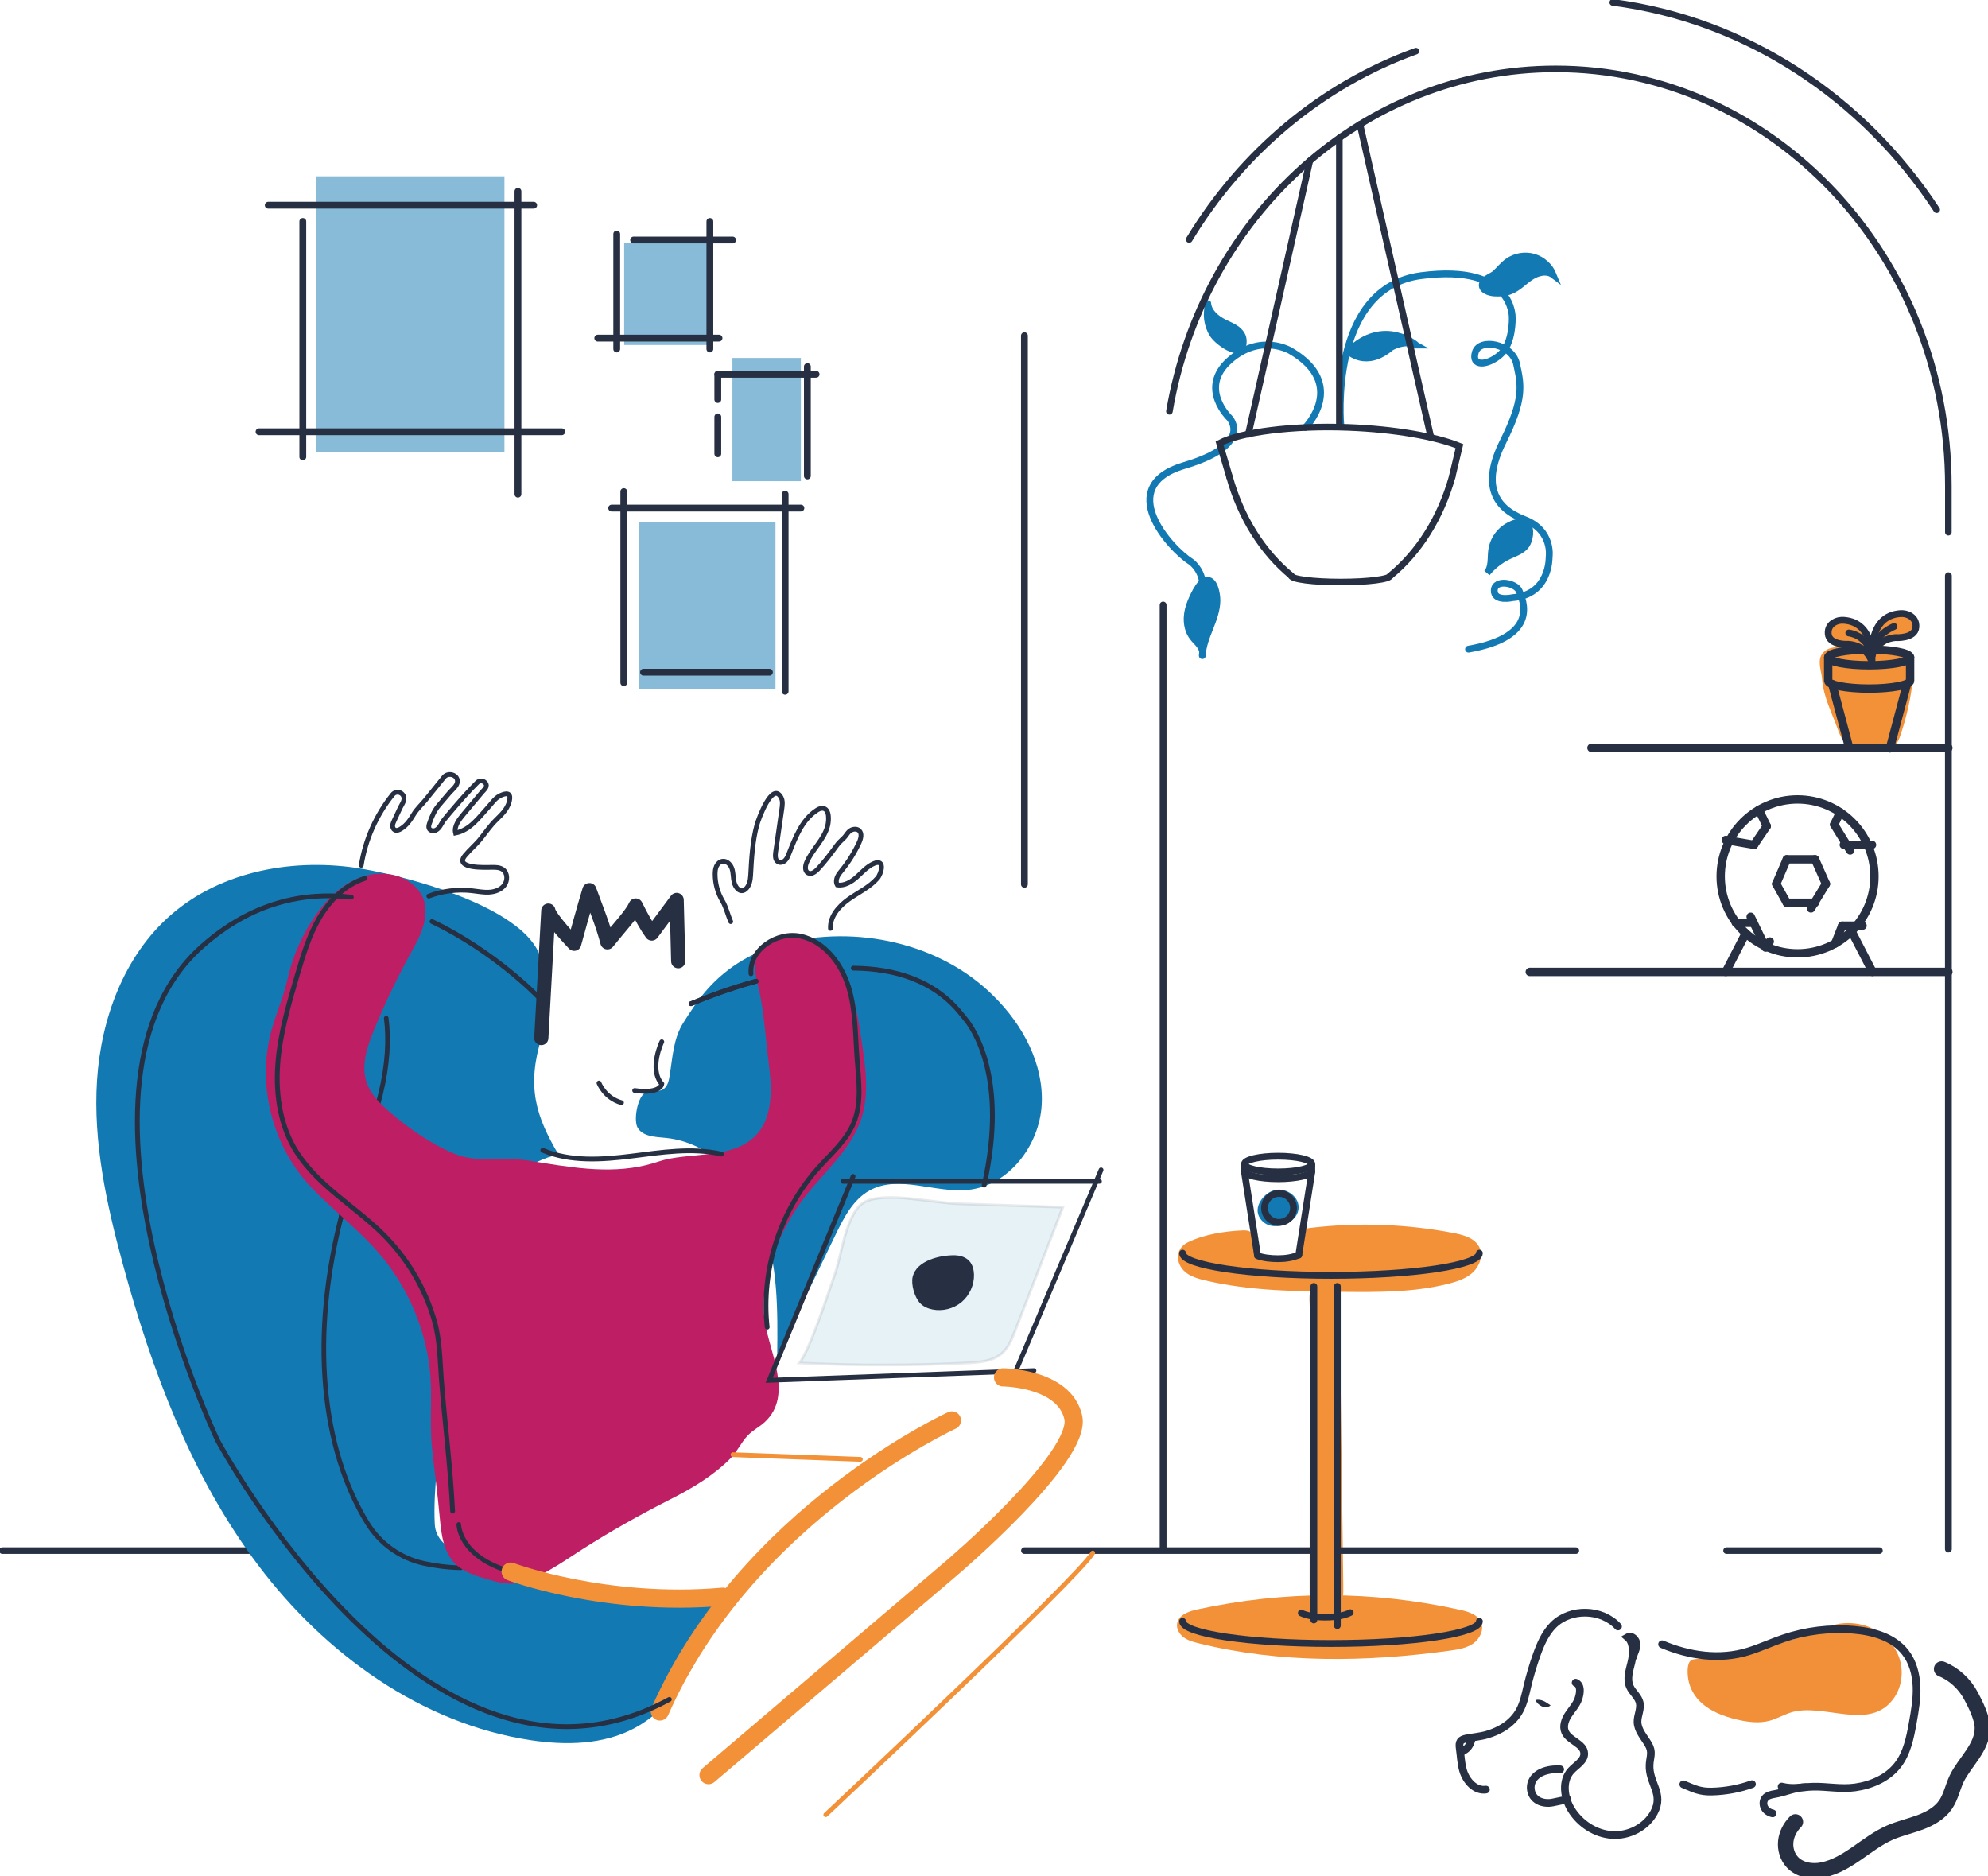 <svg width="516" height="487" viewBox="0 0 516 487" fill="none" xmlns="http://www.w3.org/2000/svg">
<g clip-path="url(#clip0_4756_1544)">
<path opacity="0.5" d="M130.931 45.759H82.113V117.303H130.931V45.759Z" fill="#1279B3"/>
<path opacity="0.5" d="M201.282 135.471H165.746V178.943H201.282V135.471Z" fill="#1279B3"/>
<path opacity="0.5" d="M207.868 92.908H190.104V124.883H207.868V92.908Z" fill="#1279B3"/>
<path opacity="0.5" d="M184.253 62.98H162.006V89.537H184.253V62.98Z" fill="#1279B3"/>
<path d="M322.469 319.336C323.262 319.3 324.15 319.322 324.717 319.883C325.569 320.727 325.139 322.162 325.423 323.327C325.7 324.485 326.711 325.344 327.818 325.774C328.924 326.203 330.139 326.254 331.325 326.305C332.599 326.363 333.894 326.414 335.11 326.028C336.325 325.65 337.453 324.74 337.73 323.494C338.05 322.074 337.315 320.298 338.377 319.307C338.85 318.863 339.549 318.761 340.197 318.681C352.569 317.217 365.173 317.676 377.407 320.043C379.969 320.538 382.858 321.375 383.986 323.735C385.005 325.875 384.073 328.548 382.356 330.179C380.638 331.81 378.295 332.589 376.002 333.172C367.109 335.436 357.816 335.371 348.646 335.291C336.682 335.189 324.601 335.072 312.942 332.349C311.341 331.978 309.718 331.541 308.336 330.652C305.083 328.57 304.704 324.172 308.336 322.417C312.557 320.378 317.84 319.548 322.483 319.336H322.469Z" fill="#F29138"/>
<path d="M486.882 163.061C487.996 161.474 489.713 160.382 491.554 159.792C493.781 159.078 499.618 161.095 496.416 164.212C495.237 165.355 492.864 164.765 491.401 165.545C489.837 166.375 488.556 168.377 486.729 168.603C483.804 168.96 485.412 165.071 484 163.455C483.112 162.443 481.81 161.875 480.507 161.554C478.833 161.146 474.801 160.608 474.489 163.163C474.277 164.875 476.519 166.564 477.909 167.015C479.386 167.496 483.433 168.122 484.83 167.409C486.227 166.695 486.038 164.256 486.868 163.076L486.882 163.061Z" fill="#F29138"/>
<path d="M339.92 413.781C339.92 416.09 340.182 418.857 342.234 419.913C344.156 420.903 346.623 419.6 347.656 417.699C348.697 415.799 348.69 413.527 348.661 411.364C348.442 395.184 348.224 379.011 348.006 362.831L347.714 341.022C347.685 338.837 347.598 336.478 346.259 334.745C345.189 333.368 342.526 332.56 341.012 333.74C339.396 334.992 339.964 337.767 339.964 339.543C339.964 345.529 339.957 351.507 339.949 357.493L339.927 393.698C339.927 400.39 339.92 407.082 339.913 413.781H339.92Z" fill="#F29138"/>
<path d="M310.745 417.721C308.525 418.201 305.869 419.163 305.519 421.413C305.308 422.789 306.131 424.158 307.252 424.973C308.372 425.789 309.748 426.16 311.101 426.495C332.352 431.76 354.657 431.389 376.345 428.403C378.441 428.112 380.617 427.77 382.356 426.568C384.095 425.359 385.245 423.029 384.43 421.078C383.578 419.053 381.155 418.296 379.008 417.823C356.193 412.784 333.545 412.798 310.745 417.721Z" fill="#F29138"/>
<path d="M476.912 189.028C477.407 190.39 477.931 191.788 478.95 192.815C480.784 194.672 483.68 194.825 486.286 194.868C488.28 194.897 490.514 194.839 491.897 193.405C492.603 192.677 492.974 191.686 493.301 190.725C494.91 185.999 495.994 181.091 496.525 176.118C496.751 173.991 496.795 171.603 495.383 169.994C494.029 168.457 491.78 168.159 489.743 168.02C485.791 167.744 481.817 167.693 477.858 167.853C476.17 167.918 474.292 168.122 473.186 169.397C471.491 171.348 472.786 174.122 472.946 176.336C473.266 180.749 475.428 184.914 476.927 189.021L476.912 189.028Z" fill="#F29138"/>
<path d="M485.871 171.821C485.871 171.821 486.809 161.59 478.593 160.986C477.683 160.92 476.752 161.103 475.98 161.59C475.173 162.093 474.401 162.981 474.525 164.503C474.772 167.547 479.787 167.219 479.787 167.219C479.787 167.219 484.393 167.299 485.871 171.829V171.821Z" stroke="#273043" stroke-width="1.77" stroke-linecap="round" stroke-linejoin="round"/>
<path d="M438.589 431.258C437.73 432.481 438.051 435.263 438.32 436.413C438.735 438.219 439.659 439.923 440.932 441.277C443.531 444.037 447.249 445.457 450.939 446.316C453.697 446.957 456.616 447.328 459.345 446.586C461.193 446.083 462.867 445.1 464.686 444.503C473.216 441.714 485.282 449.63 491.562 440.753C493.687 437.746 494.16 433.704 492.923 430.158C491.686 426.736 488.921 423.874 485.486 422.417C482.909 421.325 480.158 421.034 477.466 421.413C474.591 421.857 472.459 423.517 469.773 424.267C468.667 424.558 467.568 424.886 466.469 425.192C460.349 426.91 454.185 428.527 447.933 429.699C446.311 430.005 444.688 430.275 443.05 430.486C442.097 430.609 439.601 430.376 438.888 430.952C438.778 431.039 438.684 431.141 438.604 431.258H438.589Z" fill="#F19038"/>
<path d="M367.502 89.552C367.924 89.792 359.184 82.153 350.051 91.219C350.051 91.219 354.614 95.675 361.069 90.12C361.069 90.12 364.788 88.001 367.51 89.552H367.502Z" fill="#1279B3" stroke="#1279B3" stroke-width="1.77" stroke-miterlimit="10" stroke-linecap="round"/>
<path d="M388.213 70.918C389.246 69.927 390.149 68.784 391.313 67.939C393.22 66.549 395.781 66.097 398.045 66.745C400.315 67.393 402.244 69.133 403.132 71.325C401.458 70.058 399.005 70.714 397.266 71.886C395.527 73.058 394.064 74.682 392.121 75.476C390.789 76.022 389.312 76.131 387.871 76.037C386.583 75.957 384.261 75.279 384.814 73.503C385.142 72.439 387.412 71.689 388.22 70.918H388.213Z" fill="#1279B3" stroke="#1279B3" stroke-width="1.77" stroke-miterlimit="10" stroke-linecap="round"/>
<path d="M390.74 136.993C388.818 138.332 387.494 140.495 387.181 142.811C386.905 144.842 387.29 147.165 385.951 148.716C387.494 146.838 389.459 145.301 391.657 144.267C393.28 143.502 395.135 142.92 396.162 141.442C397.02 140.204 397.595 137.218 396.314 136.017C394.903 134.692 392.035 136.097 390.74 136.993Z" fill="#1279B3" stroke="#1279B3" stroke-width="1.77" stroke-miterlimit="10" stroke-linecap="round"/>
<path d="M322.847 88.146C322.76 86.981 321.967 85.969 321.028 85.277C320.082 84.593 318.983 84.163 317.928 83.646C315.876 82.634 313.809 80.966 313.641 78.68C312.753 81.389 313.146 84.484 314.682 86.879C316.159 89.18 323.291 94.125 322.847 88.139V88.146Z" fill="#1279B3" stroke="#1279B3" stroke-width="1.42" stroke-linecap="round" stroke-linejoin="round"/>
<path d="M308.793 157.025C307.803 159.763 307.825 163.047 309.579 165.37C310.147 166.12 310.875 166.746 311.428 167.511C311.981 168.275 312.352 169.266 312.068 170.161C312.17 167.685 313.109 165.333 314.019 163.025C314.928 160.724 315.838 158.35 315.867 155.867C315.882 154.265 315.241 150.114 312.978 150.646C311.195 151.061 309.346 155.474 308.793 157.01V157.025Z" fill="#1279B3" stroke="#1279B3" stroke-width="1.77" stroke-linecap="round" stroke-linejoin="round"/>
<path d="M330.983 308.865C329.447 309.222 328.108 310.256 327.249 311.581C326.769 312.331 326.427 313.198 326.412 314.086C326.398 315.666 327.475 317.137 328.901 317.807C331.754 319.14 336.433 317.37 337.008 314.013C337.569 310.729 333.93 308.181 330.975 308.858L330.983 308.865Z" fill="#1279B3"/>
<path d="M505.717 149.423V402.05" stroke="#273043" stroke-width="1.77" stroke-miterlimit="10" stroke-linecap="round"/>
<path d="M301.895 157.025V233.316V402.05" stroke="#273043" stroke-width="1.77" stroke-miterlimit="10" stroke-linecap="round"/>
<path d="M448.137 402.444H487.821" stroke="#273043" stroke-width="1.71" stroke-miterlimit="10" stroke-linecap="round"/>
<path d="M347.16 402.444H409.012" stroke="#273043" stroke-width="1.71" stroke-miterlimit="10" stroke-linecap="round"/>
<path d="M265.893 402.444H340.604" stroke="#273043" stroke-width="1.71" stroke-miterlimit="10" stroke-linecap="round"/>
<path d="M0.625 402.444H64.58" stroke="#273043" stroke-width="1.71" stroke-miterlimit="10" stroke-linecap="round"/>
<path d="M505.716 252.249H397.062" stroke="#273043" stroke-width="2.17" stroke-miterlimit="10" stroke-linecap="round"/>
<path d="M505.715 194.097H413.072" stroke="#273043" stroke-width="2.17" stroke-miterlimit="10" stroke-linecap="round"/>
<path d="M466.57 247.421C477.591 247.421 486.525 238.482 486.525 227.454C486.525 216.427 477.591 207.488 466.57 207.488C455.549 207.488 446.615 216.427 446.615 227.454C446.615 238.482 455.549 247.421 466.57 247.421Z" stroke="#273043" stroke-width="2.17" stroke-miterlimit="10" stroke-linecap="round"/>
<path d="M265.893 229.508V87.127" stroke="#273043" stroke-width="1.77" stroke-miterlimit="10" stroke-linecap="round"/>
<path d="M78.596 118.592V57.475" stroke="#273043" stroke-width="1.77" stroke-miterlimit="10" stroke-linecap="round"/>
<path d="M134.438 128.262V49.654" stroke="#273043" stroke-width="1.77" stroke-miterlimit="10" stroke-linecap="round"/>
<path d="M69.623 53.259H138.52" stroke="#273043" stroke-width="1.77" stroke-miterlimit="10" stroke-linecap="round"/>
<path d="M67.236 112.06H145.797" stroke="#273043" stroke-width="1.77" stroke-miterlimit="10" stroke-linecap="round"/>
<path d="M160.076 90.578V60.73" stroke="#273043" stroke-width="1.77" stroke-miterlimit="10" stroke-linecap="round"/>
<path d="M184.252 90.578V57.475" stroke="#273043" stroke-width="1.77" stroke-miterlimit="10" stroke-linecap="round"/>
<path d="M164.457 62.289H190.154" stroke="#273043" stroke-width="1.77" stroke-miterlimit="10" stroke-linecap="round"/>
<path d="M155.156 87.753H186.624" stroke="#273043" stroke-width="1.77" stroke-miterlimit="10" stroke-linecap="round"/>
<path d="M161.91 177.174V127.592" stroke="#273043" stroke-width="1.77" stroke-miterlimit="10" stroke-linecap="round"/>
<path d="M203.785 179.424V128.262" stroke="#273043" stroke-width="1.77" stroke-miterlimit="10" stroke-linecap="round"/>
<path d="M158.76 131.866H207.876" stroke="#273043" stroke-width="1.77" stroke-miterlimit="10" stroke-linecap="round"/>
<path d="M167.033 174.465H199.709" stroke="#273043" stroke-width="1.77" stroke-miterlimit="10" stroke-linecap="round"/>
<path d="M186.312 103.693V97.139" stroke="#273043" stroke-width="1.77" stroke-miterlimit="10" stroke-linecap="round"/>
<path d="M209.557 123.529V95.144" stroke="#273043" stroke-width="1.77" stroke-miterlimit="10" stroke-linecap="round"/>
<path d="M186.312 97.139H211.82" stroke="#273043" stroke-width="1.77" stroke-miterlimit="10" stroke-linecap="round"/>
<path d="M308.662 62.157C322.344 39.526 343.056 22.078 367.516 13.275" stroke="#273043" stroke-width="1.71" stroke-miterlimit="10" stroke-linecap="round"/>
<path d="M418.604 0.626C453.405 5.148 483.643 25.421 502.681 54.439" stroke="#273043" stroke-width="1.71" stroke-miterlimit="10" stroke-linecap="round"/>
<path d="M303.531 106.751C312.148 56.208 353.768 17.877 403.801 17.877C460.086 17.877 505.709 66.374 505.709 126.194V138.128" stroke="#273043" stroke-width="1.71" stroke-miterlimit="10" stroke-linecap="round"/>
<path d="M485.15 172.673C491.022 172.673 495.782 171.757 495.782 170.627C495.782 169.497 491.022 168.581 485.15 168.581C479.278 168.581 474.518 169.497 474.518 170.627C474.518 171.757 479.278 172.673 485.15 172.673Z" stroke="#273043" stroke-width="2.17" stroke-miterlimit="10" stroke-linecap="round"/>
<path d="M474.518 170.627V176.671C474.518 177.8 479.277 178.717 485.15 178.717C491.023 178.717 495.782 177.8 495.782 176.671V170.627" stroke="#273043" stroke-width="2.17" stroke-miterlimit="10" stroke-linecap="round"/>
<path d="M475.572 177.567L479.975 194.097" stroke="#273043" stroke-width="2.17" stroke-miterlimit="10" stroke-linecap="round"/>
<path d="M494.937 177.698L490.527 194.228" stroke="#273043" stroke-width="2.17" stroke-miterlimit="10" stroke-linecap="round"/>
<path d="M463.768 223.02H471.096" stroke="#273043" stroke-width="2.17" stroke-miterlimit="10" stroke-linecap="round"/>
<path d="M463.768 234.3H471.096" stroke="#273043" stroke-width="2.17" stroke-miterlimit="10" stroke-linecap="round"/>
<path d="M471.096 223.02L473.934 229.399" stroke="#273043" stroke-width="2.17" stroke-miterlimit="10" stroke-linecap="round"/>
<path d="M473.935 229.399L470.049 235.77" stroke="#273043" stroke-width="2.17" stroke-miterlimit="10" stroke-linecap="round"/>
<path d="M463.768 223.02L461.031 229.399" stroke="#273043" stroke-width="2.17" stroke-miterlimit="10" stroke-linecap="round"/>
<path d="M461.031 229.399L463.768 234.3" stroke="#273043" stroke-width="2.17" stroke-miterlimit="10" stroke-linecap="round"/>
<path d="M450.531 239.506H454.963" stroke="#273043" stroke-width="2.17" stroke-miterlimit="10" stroke-linecap="round"/>
<path d="M454.395 237.926L457.888 245.142" stroke="#273043" stroke-width="2.17" stroke-miterlimit="10" stroke-linecap="round"/>
<path d="M459.357 244.355L458.266 245.936" stroke="#273043" stroke-width="2.17" stroke-miterlimit="10" stroke-linecap="round"/>
<path d="M478.148 240.249H483.439" stroke="#273043" stroke-width="2.17" stroke-miterlimit="10" stroke-linecap="round"/>
<path d="M478.15 240.249L476.33 244.88" stroke="#273043" stroke-width="2.17" stroke-miterlimit="10" stroke-linecap="round"/>
<path d="M447.939 218.003L455.268 219.27" stroke="#273043" stroke-width="2.17" stroke-miterlimit="10" stroke-linecap="round"/>
<path d="M456.535 210.189L458.573 214.42" stroke="#273043" stroke-width="2.17" stroke-miterlimit="10" stroke-linecap="round"/>
<path d="M458.572 214.42L455.268 219.27" stroke="#273043" stroke-width="2.17" stroke-miterlimit="10" stroke-linecap="round"/>
<path d="M478.57 219.27H485.899" stroke="#273043" stroke-width="2.17" stroke-miterlimit="10" stroke-linecap="round"/>
<path d="M477.617 210.823L476.074 214.012" stroke="#273043" stroke-width="2.17" stroke-miterlimit="10" stroke-linecap="round"/>
<path d="M476.074 214.012L480.222 220.733" stroke="#273043" stroke-width="2.17" stroke-miterlimit="10" stroke-linecap="round"/>
<path d="M453.121 242.208L447.939 252.249" stroke="#273043" stroke-width="2.17" stroke-miterlimit="10" stroke-linecap="round"/>
<path d="M480.848 242.208L486.029 252.249" stroke="#273043" stroke-width="2.17" stroke-miterlimit="10" stroke-linecap="round"/>
<path d="M485.935 170.088C485.935 170.088 484.996 159.858 493.212 159.253C494.122 159.188 495.054 159.37 495.825 159.858C496.633 160.36 497.404 161.248 497.281 162.77C497.033 165.814 492.019 165.486 492.019 165.486C492.019 165.486 487.412 165.566 485.935 170.096V170.088Z" stroke="#273043" stroke-width="1.77" stroke-linecap="round" stroke-linejoin="round"/>
<path d="M491.604 162.603C491.604 162.603 486.35 164.664 486.35 169.091" stroke="#273043" stroke-width="1.77" stroke-linecap="round" stroke-linejoin="round"/>
<path d="M479.873 164.285C479.873 164.285 484.502 164.671 485.942 170.096" stroke="#273043" stroke-width="1.77" stroke-linecap="round" stroke-linejoin="round"/>
<path d="M331.746 304.168C336.573 304.168 340.486 303.252 340.486 302.122C340.486 300.992 336.573 300.076 331.746 300.076C326.919 300.076 323.006 300.992 323.006 302.122C323.006 303.252 326.919 304.168 331.746 304.168Z" stroke="#273043" stroke-width="1.77" stroke-miterlimit="10" stroke-linecap="round"/>
<path d="M323.006 302.421V303.884C323.006 305.013 326.921 305.93 331.746 305.93C336.571 305.93 340.486 305.013 340.486 303.884V302.421" stroke="#273043" stroke-width="1.77" stroke-miterlimit="10" stroke-linecap="round"/>
<path d="M326.383 325.919C327.831 326.451 329.723 326.691 331.739 326.691C333.755 326.691 335.465 326.385 337.095 325.73" stroke="#273043" stroke-width="1.77" stroke-miterlimit="10" stroke-linecap="round"/>
<path d="M323.006 304.176L326.383 325.73" stroke="#273043" stroke-width="1.77" stroke-miterlimit="10" stroke-linecap="round"/>
<path d="M340.486 304.176L337.102 325.73" stroke="#273043" stroke-width="1.77" stroke-miterlimit="10" stroke-linecap="round"/>
<path d="M331.979 317.268C334.057 317.268 335.742 315.583 335.742 313.504C335.742 311.425 334.057 309.739 331.979 309.739C329.901 309.739 328.217 311.425 328.217 313.504C328.217 315.583 329.901 317.268 331.979 317.268Z" stroke="#273043" stroke-width="1.77" stroke-miterlimit="10" stroke-linecap="round"/>
<path d="M383.983 325.249C383.983 328.424 366.736 331.002 345.463 331.002C324.191 331.002 306.943 328.424 306.943 325.249" stroke="#273043" stroke-width="1.77" stroke-miterlimit="10" stroke-linecap="round"/>
<path d="M383.983 420.801C383.983 423.976 366.736 426.554 345.463 426.554C324.191 426.554 306.943 423.976 306.943 420.801" stroke="#273043" stroke-width="1.77" stroke-miterlimit="10" stroke-linecap="round"/>
<path d="M341.018 333.878V420.452" stroke="#273043" stroke-width="1.77" stroke-miterlimit="10" stroke-linecap="round"/>
<path d="M347.117 333.878V421.908" stroke="#273043" stroke-width="1.77" stroke-miterlimit="10" stroke-linecap="round"/>
<path d="M350.472 418.537C349.148 419.25 346.746 419.724 344.002 419.724C341.259 419.724 339.097 419.294 337.736 418.639" stroke="#273043" stroke-width="1.71" stroke-miterlimit="10" stroke-linecap="round"/>
<path d="M431.404 426.75C438.434 429.721 446.301 430.901 453.71 428.629C456.81 427.675 459.765 426.299 462.836 425.25C468.716 423.241 475.019 422.469 481.212 423C486.19 423.43 491.459 424.915 494.537 428.855C496.48 431.345 497.324 434.556 497.448 437.71C497.572 440.87 497.033 444.008 496.473 447.118C495.781 450.984 494.981 455.011 492.572 458.113C489.959 461.485 485.738 463.312 481.51 463.902C477.762 464.426 474.196 463.611 470.485 463.72C467.617 463.808 465.398 464.419 462.428 463.676" stroke="#273043" stroke-width="2" stroke-miterlimit="10" stroke-linecap="round"/>
<path d="M419.965 422.141C415.758 417.524 407.637 417.328 403.205 421.733C401.087 423.845 399.864 426.677 398.86 429.488C397.914 432.139 397.113 434.833 396.458 437.571C395.934 439.777 395.49 442.042 394.399 444.023C392.63 447.234 389.377 449.215 385.935 450.22C384.181 450.729 382.384 450.853 380.615 451.195C379.05 451.501 378.636 452.113 378.876 453.715C379.16 455.637 379.203 457.596 379.742 459.482C380.513 462.198 382.886 464.892 385.68 464.47" stroke="#273043" stroke-width="2" stroke-miterlimit="10" stroke-linecap="round"/>
<path d="M404.966 459.213C404.159 459.176 403.365 459.184 402.565 459.3C401.007 459.526 399.399 460.094 398.322 461.295C397.602 462.096 397.23 463.203 397.325 464.281C397.58 467.267 400.491 468.344 403.052 467.813L406.859 467.019" stroke="#273043" stroke-width="2" stroke-miterlimit="10" stroke-linecap="round"/>
<path d="M436.914 463.101C439.672 464.23 441.135 465.067 444.315 464.987C447.86 464.9 451.396 464.252 454.737 463.057" stroke="#273043" stroke-width="2" stroke-miterlimit="10" stroke-linecap="round"/>
<path d="M398.525 441.219C400.105 440.884 401.233 441.758 402.47 442.61C401.167 443.797 399.122 442.647 398.525 441.219Z" fill="#273043"/>
<path d="M379.377 454.647C380.862 453.882 381.356 453.307 381.88 451.72" stroke="#273043" stroke-width="2" stroke-miterlimit="10" stroke-linecap="round"/>
<path d="M468.703 463.829C466.338 463.815 462.983 465.249 460.64 465.621C459.73 465.766 458.74 465.985 458.158 466.706C457.605 467.39 457.583 468.417 458.005 469.189C458.427 469.96 459.242 470.47 460.101 470.645" stroke="#273043" stroke-width="2" stroke-miterlimit="10" stroke-linecap="round"/>
<path d="M503.955 433.173C507.23 434.498 509.945 437.061 511.597 440.171C512.797 442.428 514.478 445.785 514.537 448.377C514.66 453.475 509.945 457.348 507.9 461.586C506.837 463.793 506.386 466.305 505.01 468.337C503.46 470.623 500.913 472.029 498.33 472.99C495.746 473.951 493.024 474.548 490.499 475.655C484.459 478.313 479.684 483.971 473.076 485.325C470.318 485.893 467.16 485.383 465.231 483.323C463.907 481.91 463.303 479.886 463.499 477.963C463.696 476.041 464.642 474.22 466.01 472.851" stroke="#273043" stroke-width="4" stroke-miterlimit="10" stroke-linecap="round"/>
<path d="M423.821 430.151C424.127 429.008 424.796 427.937 424.775 426.757C424.753 425.578 423.508 424.325 422.482 424.922C424.127 426.299 423.952 429.379 423.435 431.462C422.926 433.544 422.184 435.794 423.05 437.753C423.712 439.246 425.226 440.309 425.59 441.904C425.975 443.564 424.986 445.239 425.029 446.943C425.088 449.098 426.725 450.817 427.817 452.673C429.054 454.763 428.275 455.936 428.166 457.982C427.911 462.868 431.965 465.468 429.316 470.419C427.263 474.249 422.78 476.529 418.45 476.252C414.113 475.975 410.081 473.317 407.811 469.611C405.933 466.545 405.358 462.22 407.774 459.562C409.084 458.127 411.26 457.028 411.195 455.091C411.115 452.52 407.287 451.843 406.246 449.499C405.598 448.028 406.231 446.309 407.119 444.977C408.007 443.637 409.157 442.442 409.674 440.921C410.19 439.399 410.452 437.338 408.968 436.719" stroke="#273043" stroke-width="2" stroke-miterlimit="10" stroke-linecap="round"/>
<path d="M348.02 110.487C348.02 110.487 344.643 74.682 368.892 71.537C393.148 68.383 392.515 82.503 392.515 82.503C392.515 82.503 392.769 89.188 389.363 92.086C385.958 94.984 381.802 95.159 382.937 91.416C384.073 87.673 392.515 89.188 393.643 94.481C394.771 99.775 395.782 103.307 390.113 114.652C384.444 125.997 388.097 131.925 395.658 134.823C403.22 137.721 402.085 144.653 402.085 144.653C402.085 144.653 402.339 154.36 392.638 155.117C392.638 155.117 387.726 156.253 387.85 153.224C387.973 150.202 393.57 151.28 394.363 153.45C395.156 155.62 399.945 165.195 381.169 168.479" stroke="#1279B3" stroke-width="1.77" stroke-miterlimit="10" stroke-linecap="round"/>
<path d="M338.848 110.946C338.848 110.946 349.83 99.768 335.02 91.074C335.02 91.074 327.248 86.304 319.126 93.542C311.004 100.78 319.126 108.47 319.126 108.47C319.126 108.47 325.618 115.402 307.351 120.827C289.084 126.245 303.698 142.381 309.112 145.789C309.112 145.789 311.63 147.522 312.132 151.068" stroke="#1279B3" stroke-width="1.77" stroke-miterlimit="10" stroke-linecap="round"/>
<path d="M339.969 41.754L324.01 112.73" stroke="#273043" stroke-width="1.71" stroke-miterlimit="10" stroke-linecap="round"/>
<path d="M347.641 35.797V110.487" stroke="#273043" stroke-width="1.71" stroke-miterlimit="10" stroke-linecap="round"/>
<path d="M352.99 32.28L371.41 113.553" stroke="#273043" stroke-width="1.71" stroke-miterlimit="10" stroke-linecap="round"/>
<path d="M376.91 123.776L378.81 115.788C372.609 113.283 362.028 111.39 349.961 110.931C335.479 110.378 321.965 112.162 316.543 115.023L319.127 123.776" stroke="#273043" stroke-width="1.71" stroke-miterlimit="10" stroke-linecap="round"/>
<path d="M335.167 149.423C327.787 143.386 322.089 134.386 319.127 123.776" stroke="#273043" stroke-width="1.71" stroke-miterlimit="10" stroke-linecap="round"/>
<path d="M360.871 149.423C368.251 143.386 373.949 134.386 376.911 123.776" stroke="#273043" stroke-width="1.71" stroke-miterlimit="10" stroke-linecap="round"/>
<path d="M360.806 149.423C360.806 150.326 355.064 151.061 347.983 151.061C340.902 151.061 335.16 150.326 335.16 149.423" stroke="#273043" stroke-width="1.71" stroke-miterlimit="10" stroke-linecap="round"/>
<path d="M186.312 108.2V117.783" stroke="#273043" stroke-width="1.77" stroke-miterlimit="10" stroke-linecap="round"/>
<path d="M94.196 225.526C76.755 222.528 57.579 225.864 44.276 237.529C32.192 248.12 26.202 264.393 25.18 280.423C24.159 296.453 27.621 312.424 31.84 327.933C39.395 355.701 49.693 383.211 66.994 406.209C84.296 429.207 109.366 447.413 137.833 451.661C146.858 453.006 156.501 452.852 164.564 448.589C176.581 442.238 182.395 428.531 187.32 415.86C186.393 418.241 162.095 414.522 159.258 414.096C149.666 412.64 140.207 410.332 131.034 407.187C124.676 405.011 113.247 403.174 112.85 395.618C112.343 385.945 114.342 375.744 114.298 365.968C114.276 360.272 114.078 354.583 113.703 348.902C113.394 344.213 111.807 338.325 112.997 333.864C116.775 319.693 130.259 303.158 144.929 299.6C139.178 289.81 136.537 282.118 140.633 269.089C140.236 262.496 142.691 251.898 139.178 245.988C132.452 234.684 106.14 227.584 94.204 225.534L94.196 225.526Z" fill="#1279B3"/>
<path d="M139.605 258.638C139.605 258.638 128.353 246.915 112.139 239.175" stroke="#272F42" stroke-width="1.238" stroke-miterlimit="10" stroke-linecap="round"/>
<path d="M88.978 314.167C80.246 347.035 83.583 376.214 95.372 395.354C98.643 400.66 103.942 404.438 110.028 405.768C112.74 406.364 115.967 406.827 119.597 406.908" stroke="#272F42" stroke-width="1.196" stroke-miterlimit="10" stroke-linecap="round"/>
<path d="M100.253 264.261C100.944 269.7 100.657 276.234 98.761 284.047C96.144 294.829 90.603 305.229 88.478 316.115" stroke="#272F42" stroke-width="1.196" stroke-miterlimit="10" stroke-linecap="round"/>
<path d="M257.914 258.529C265.455 265.96 270.96 276.139 270.379 286.716C269.798 297.292 261.846 307.714 251.313 308.824C242.707 309.728 233.336 304.804 225.743 308.957C221.407 311.331 219.003 316.057 216.857 320.503C211.815 330.947 206.773 341.392 201.731 351.836C201.871 340.15 201.959 328.14 197.85 317.196C193.734 306.252 184.407 296.454 172.772 295.33C170.126 295.073 166.951 295.014 165.54 292.757C164.364 290.883 165.43 284.893 167.355 283.695C168.054 283.261 168.921 283.225 169.744 283.202C170.567 283.18 171.435 283.144 172.133 282.717C173.272 282.012 173.596 280.527 173.809 279.204C174.595 274.375 174.757 269.524 177.403 265.372C179.351 262.307 181.328 259.293 183.768 256.574C189.016 250.738 195.763 246.828 203.341 244.873C222.105 240.022 243.993 244.615 257.914 258.529Z" fill="#1279B3"/>
<path opacity="0.1" d="M229.838 310.835C231.845 310.753 234.076 310.883 236.334 311.099C238.592 311.316 240.866 311.617 242.964 311.879C245.056 312.14 246.98 312.362 248.518 312.414H248.519L275.875 313.324C273.843 318.584 271.809 323.844 269.775 329.104C267.683 334.517 265.59 339.931 263.499 345.344C262.649 347.548 261.77 349.735 260.088 351.22H260.087C257.76 353.28 254.375 353.579 251.107 353.742C236.576 354.46 222.009 354.46 207.476 353.746C207.577 353.625 207.68 353.49 207.782 353.343C208.2 352.742 208.662 351.894 209.146 350.886C210.117 348.868 211.203 346.157 212.245 343.377C213.805 339.212 215.279 334.848 216.108 332.396L216.703 330.661C217.181 329.328 217.6 327.614 218.041 325.777C218.483 323.933 218.949 321.955 219.521 320.066C220.094 318.177 220.769 316.394 221.622 314.939C222.423 313.574 223.366 312.523 224.506 311.929L224.736 311.817C226.067 311.209 227.826 310.916 229.838 310.835Z" fill="#0E79B2" stroke="#273043" stroke-width="0.699"/>
<path d="M236.887 331.38C236.424 333.387 237.387 336.731 238.82 338.238C239.658 339.113 240.819 339.62 242.01 339.862C244.656 340.399 247.529 339.671 249.595 337.937C251.66 336.202 252.88 333.497 252.807 330.8C252.77 329.55 252.447 328.257 251.616 327.323C250.697 326.294 249.264 325.839 247.89 325.802C244.134 325.706 237.886 327.103 236.894 331.388L236.887 331.38Z" fill="#273043"/>
<path d="M167.777 302.379C168.799 302.129 169.821 301.835 170.835 301.497C178.685 298.843 189.739 301.1 196.023 294.845C200.845 290.045 200.33 282.24 199.478 275.493C198.765 269.848 198.39 264.034 197.339 258.448C196.523 254.097 194.347 249.599 198.155 245.909C206.556 237.766 216.647 246.835 219.984 254.795C222.078 259.793 222.894 265.21 223.696 270.568C224.666 277.066 225.621 283.827 223.637 290.09C221.005 298.373 213.788 304.194 208.533 311.125C202.256 319.408 197.067 331.984 198.463 342.612C199.522 350.667 206.063 362.03 198.551 369.035C197.015 370.468 195.428 371.115 193.98 372.68C192.333 374.459 191.334 376.76 189.607 378.509C185.182 382.985 179.647 386.27 174.069 389.1C166.109 393.143 158.715 397.288 151.203 402.065C146.367 405.145 139.098 410.496 133.38 410.988C130.969 411.194 128.588 410.496 126.265 409.805C123.34 408.93 120.282 407.989 118.121 405.829C115.086 402.8 114.535 398.155 114.145 393.885C113.594 387.799 112.756 381.714 112.124 375.701C111.396 368.704 112.366 361.619 111.455 354.592C110.22 345.067 106.45 335.894 100.709 328.191C94.888 320.371 87.112 314.932 80.527 307.876C71.192 297.88 67.091 283.254 69.869 269.87C71.001 264.402 73.419 259.543 74.625 254.141C75.948 248.202 78.439 242.528 81.93 237.545C84.694 233.598 88.185 230.004 92.603 228.086C97.02 226.167 102.466 226.175 106.384 228.968C112.624 233.414 110.624 240.11 107.545 245.652C103.627 252.715 100.055 259.948 97.02 267.437C95.278 271.729 93.683 276.5 95.146 280.895C96.175 284.004 98.6 286.429 101.077 288.561C106.126 292.905 112.006 297.013 118.202 299.542C123.928 301.879 130.954 300.225 137.158 301.217C147.425 302.864 157.708 304.826 167.755 302.393L167.777 302.379Z" fill="#BE1E64"/>
<path d="M179.359 260.506C183.711 258.691 189.62 256.471 196.249 254.67" stroke="#272F42" stroke-width="1.238" stroke-miterlimit="10" stroke-linecap="round"/>
<path d="M218.777 306.596H285.367" stroke="#273043" stroke-width="1.238" stroke-miterlimit="10" stroke-linecap="round"/>
<path d="M262.965 357.48L285.786 303.642" stroke="#273043" stroke-width="1.238" stroke-miterlimit="10" stroke-linecap="round"/>
<path d="M221.424 305.326L199.646 358.245L268.368 355.731" stroke="#273043" stroke-width="1.238" stroke-miterlimit="10" stroke-linecap="round"/>
<path d="M245.355 338.371C248.293 338.371 250.676 335.988 250.676 333.049C250.676 330.11 248.293 327.728 245.355 327.728C242.416 327.728 240.033 330.11 240.033 333.049C240.033 335.988 242.416 338.371 245.355 338.371Z" stroke="#272F42" stroke-width="1.238" stroke-miterlimit="10" stroke-linecap="round"/>
<path d="M171.775 270.376C171.775 270.376 168.365 277.432 171.775 281.328C171.775 281.328 171.54 284.003 164.727 283.033" stroke="#273043" stroke-width="1.238" stroke-miterlimit="10" stroke-linecap="round"/>
<path d="M155.473 281.084C155.473 281.084 156.935 284.979 161.308 286.192" stroke="#273043" stroke-width="1.238" stroke-miterlimit="10" stroke-linecap="round"/>
<path d="M190.252 377.545L223.312 378.758" stroke="#F29138" stroke-width="1.238" stroke-miterlimit="10" stroke-linecap="round"/>
<path d="M119.084 395.655C119.084 395.655 119.062 403.983 132.549 407.908" stroke="#273043" stroke-width="1.196" stroke-miterlimit="10" stroke-linecap="round"/>
<path d="M132.543 407.9C132.543 407.9 157.121 417.117 187.616 414.412" stroke="#F29138" stroke-width="4.72" stroke-linecap="round" stroke-linejoin="round"/>
<path d="M247.082 368.652C247.082 368.652 193.744 393.017 171.268 444.194" stroke="#F29138" stroke-width="4.72" stroke-linecap="round" stroke-linejoin="round"/>
<path d="M260.347 357.48C260.347 357.48 276.223 357.554 278.575 367.844C280.927 378.133 247.08 406.908 247.08 406.908L183.9 460.71" stroke="#F29138" stroke-width="4.72" stroke-linecap="round" stroke-linejoin="round"/>
<path d="M214.324 471C214.324 471 280.385 408.996 283.634 403.043" stroke="#F29138" stroke-width="1.196" stroke-miterlimit="10" stroke-linecap="round"/>
<path d="M140.883 298.549C148.078 301.577 156.229 301.004 163.976 300.041C171.723 299.078 179.646 297.792 187.253 299.527" stroke="#273043" stroke-width="1.238" stroke-miterlimit="10" stroke-linecap="round"/>
<path d="M194.927 252.743C194.398 246.474 201.755 241.63 207.9 243.005C214.037 244.379 218.381 250.112 220.24 256.124C222.1 262.137 221.99 268.546 222.46 274.815C222.872 280.379 223.717 286.193 221.608 291.36C219.733 295.961 215.801 299.327 212.479 303.024C202.483 314.137 197.5 329.594 199.124 344.456" stroke="#273043" stroke-width="1.238" stroke-miterlimit="10" stroke-linecap="round"/>
<path d="M140.5 269.414L142.323 236.34C142.609 238.229 149.033 244.946 149.033 244.946C149.033 244.946 151.812 234.781 152.988 231.018C154.751 235.891 156.42 239.86 157.662 244.564C161.175 240.191 163.931 237.354 164.997 235.017C166.386 237.898 168.172 240.963 169.172 242.286L175.633 233.576L176.037 249.474" stroke="#273043" stroke-width="3.685" stroke-linecap="round" stroke-linejoin="round"/>
<path d="M91.183 232.855C78.798 231.414 65.37 234.215 52.588 245.489C12.296 281.026 56.506 373.914 56.506 373.914C56.506 373.914 110.785 475.336 173.737 441.063" stroke="#272F42" stroke-width="1.238" stroke-miterlimit="10" stroke-linecap="round"/>
<path d="M221.475 251.273C232.25 251.383 242.547 254.426 249.507 263.158C249.831 263.562 250.154 263.966 250.485 264.356C252.476 266.715 261.701 279.526 255.439 307.595" stroke="#272F42" stroke-width="1.238" stroke-miterlimit="10" stroke-linecap="round"/>
<path d="M179.359 260.506C183.711 258.691 189.62 256.471 196.249 254.67" stroke="#272F42" stroke-width="1.238" stroke-miterlimit="10" stroke-linecap="round"/>
<path d="M93.762 224.58C94.82 217.899 97.665 211.519 101.898 206.249C102.809 205.11 104.61 205.588 104.845 207.028C104.992 207.903 104.206 208.939 103.846 209.704L102.317 212.982C102.126 213.393 101.935 213.812 101.905 214.26C101.876 214.709 102.067 215.201 102.464 215.414C102.956 215.672 103.552 215.429 104.022 215.142C105.661 214.143 106.484 212.776 107.462 211.203C108.263 209.909 109.505 208.785 110.475 207.587L115.238 201.692C116.304 200.369 118.84 201.038 118.729 202.89C118.663 203.971 117.326 205 116.649 205.786L113.849 209.064C112.739 210.365 111.967 212.144 111.446 213.775C111.313 214.18 111.203 214.635 111.379 215.025C111.644 215.613 112.467 215.76 113.055 215.503C114.172 215.018 114.569 213.614 115.297 212.717C116.164 211.651 117.046 210.6 117.943 209.564C119.854 207.337 121.809 205.139 123.896 203.074C124.462 202.515 125.388 202.559 125.918 203.14C126.792 204.096 125.682 204.911 125.05 205.668C123.485 207.535 121.919 209.41 120.354 211.276C119.273 212.563 117.774 214.4 118.237 216.208C122.059 215.436 124.337 212.1 126.836 209.365C127.704 208.417 128.483 207.234 129.629 206.617C130.548 206.117 132.415 205.382 132.327 207.116C132.268 208.248 131.783 209.321 131.129 210.24C130.475 211.159 129.651 211.953 128.843 212.739C127.248 214.275 126.065 216.061 124.69 217.766C123.485 219.266 121.949 220.53 120.692 222.051C117.774 225.572 126.278 225.131 127.586 225.109C128.63 225.087 129.754 225.102 130.585 225.726C131.775 226.63 131.79 228.563 130.886 229.754C129.982 230.945 128.424 231.481 126.932 231.562C125.44 231.643 123.955 231.334 122.463 231.173C118.7 230.754 114.849 231.239 111.306 232.576" stroke="#273043" stroke-width="1.238" stroke-miterlimit="10" stroke-linecap="round"/>
<path d="M215.544 240.962C215.39 237.867 217.727 235.199 220.255 233.406C222.784 231.613 225.702 230.275 227.738 227.938C228.767 226.762 229.847 222.866 226.863 224.108C225.114 224.836 223.82 226.335 222.409 227.6C220.998 228.864 219.182 229.981 217.315 229.665C216.963 229.04 217.043 228.239 217.33 227.585C217.617 226.931 218.094 226.372 218.55 225.814C220.321 223.623 221.821 221.205 222.997 218.647C223.453 217.648 223.798 216.31 222.982 215.575C222.446 215.097 221.6 215.119 220.954 215.435C220.05 215.884 219.726 216.817 219.028 217.479C218.278 218.177 217.683 218.736 217.058 219.595C215.566 221.661 214.015 223.704 212.273 225.571C211.597 226.291 210.576 227.041 209.716 226.556C208.841 226.063 208.973 224.762 209.363 223.836C210.083 222.124 211.237 220.639 212.31 219.132C213.383 217.626 214.427 216.023 214.846 214.223C215.132 212.995 215.404 209.82 213.435 209.783C212.891 209.776 212.384 210.041 211.928 210.342C208.121 212.834 206.415 217.435 204.732 221.661C204.49 222.264 204.24 222.881 203.769 223.329C203.299 223.778 202.557 224.005 201.991 223.697C201.168 223.248 201.19 222.08 201.322 221.154L202.932 209.952C203.079 208.945 203.211 207.85 202.726 206.954C200.44 202.735 196.875 212.591 196.478 214.039C195.31 218.324 195.067 222.8 194.832 227.217C194.766 228.445 194.501 229.929 193.516 230.775C192.113 231.965 190.87 230.341 190.54 228.959C190.275 227.835 190.349 226.637 190.01 225.534C189.672 224.432 188.673 223.373 187.534 223.535C186.835 223.638 186.262 224.182 185.968 224.821C185.674 225.461 185.615 226.181 185.615 226.887C185.615 229.312 186.277 231.738 187.519 233.832C188.482 235.464 188.901 237.463 189.665 239.198" stroke="#273043" stroke-width="1.238" stroke-miterlimit="10" stroke-linecap="round"/>
<path d="M94.754 227.961C89.646 229.571 85.589 233.628 82.877 238.251C80.165 242.874 78.629 248.07 77.115 253.215C74.88 260.822 72.631 268.496 72.08 276.404C71.529 284.313 72.8 292.574 77.129 299.211C82.73 307.803 91.77 312.911 98.959 319.879C105.471 326.192 110.322 334.226 112.791 342.958C114.188 347.897 114.18 353.159 114.585 358.267C115.481 369.586 116.922 380.876 117.48 392.209" stroke="#273043" stroke-width="1.238" stroke-miterlimit="10" stroke-linecap="round"/>
</g>
<defs>
<clipPath id="clip0_4756_1544">
<rect width="516" height="487" fill="white"/>
</clipPath>
</defs>
</svg>
